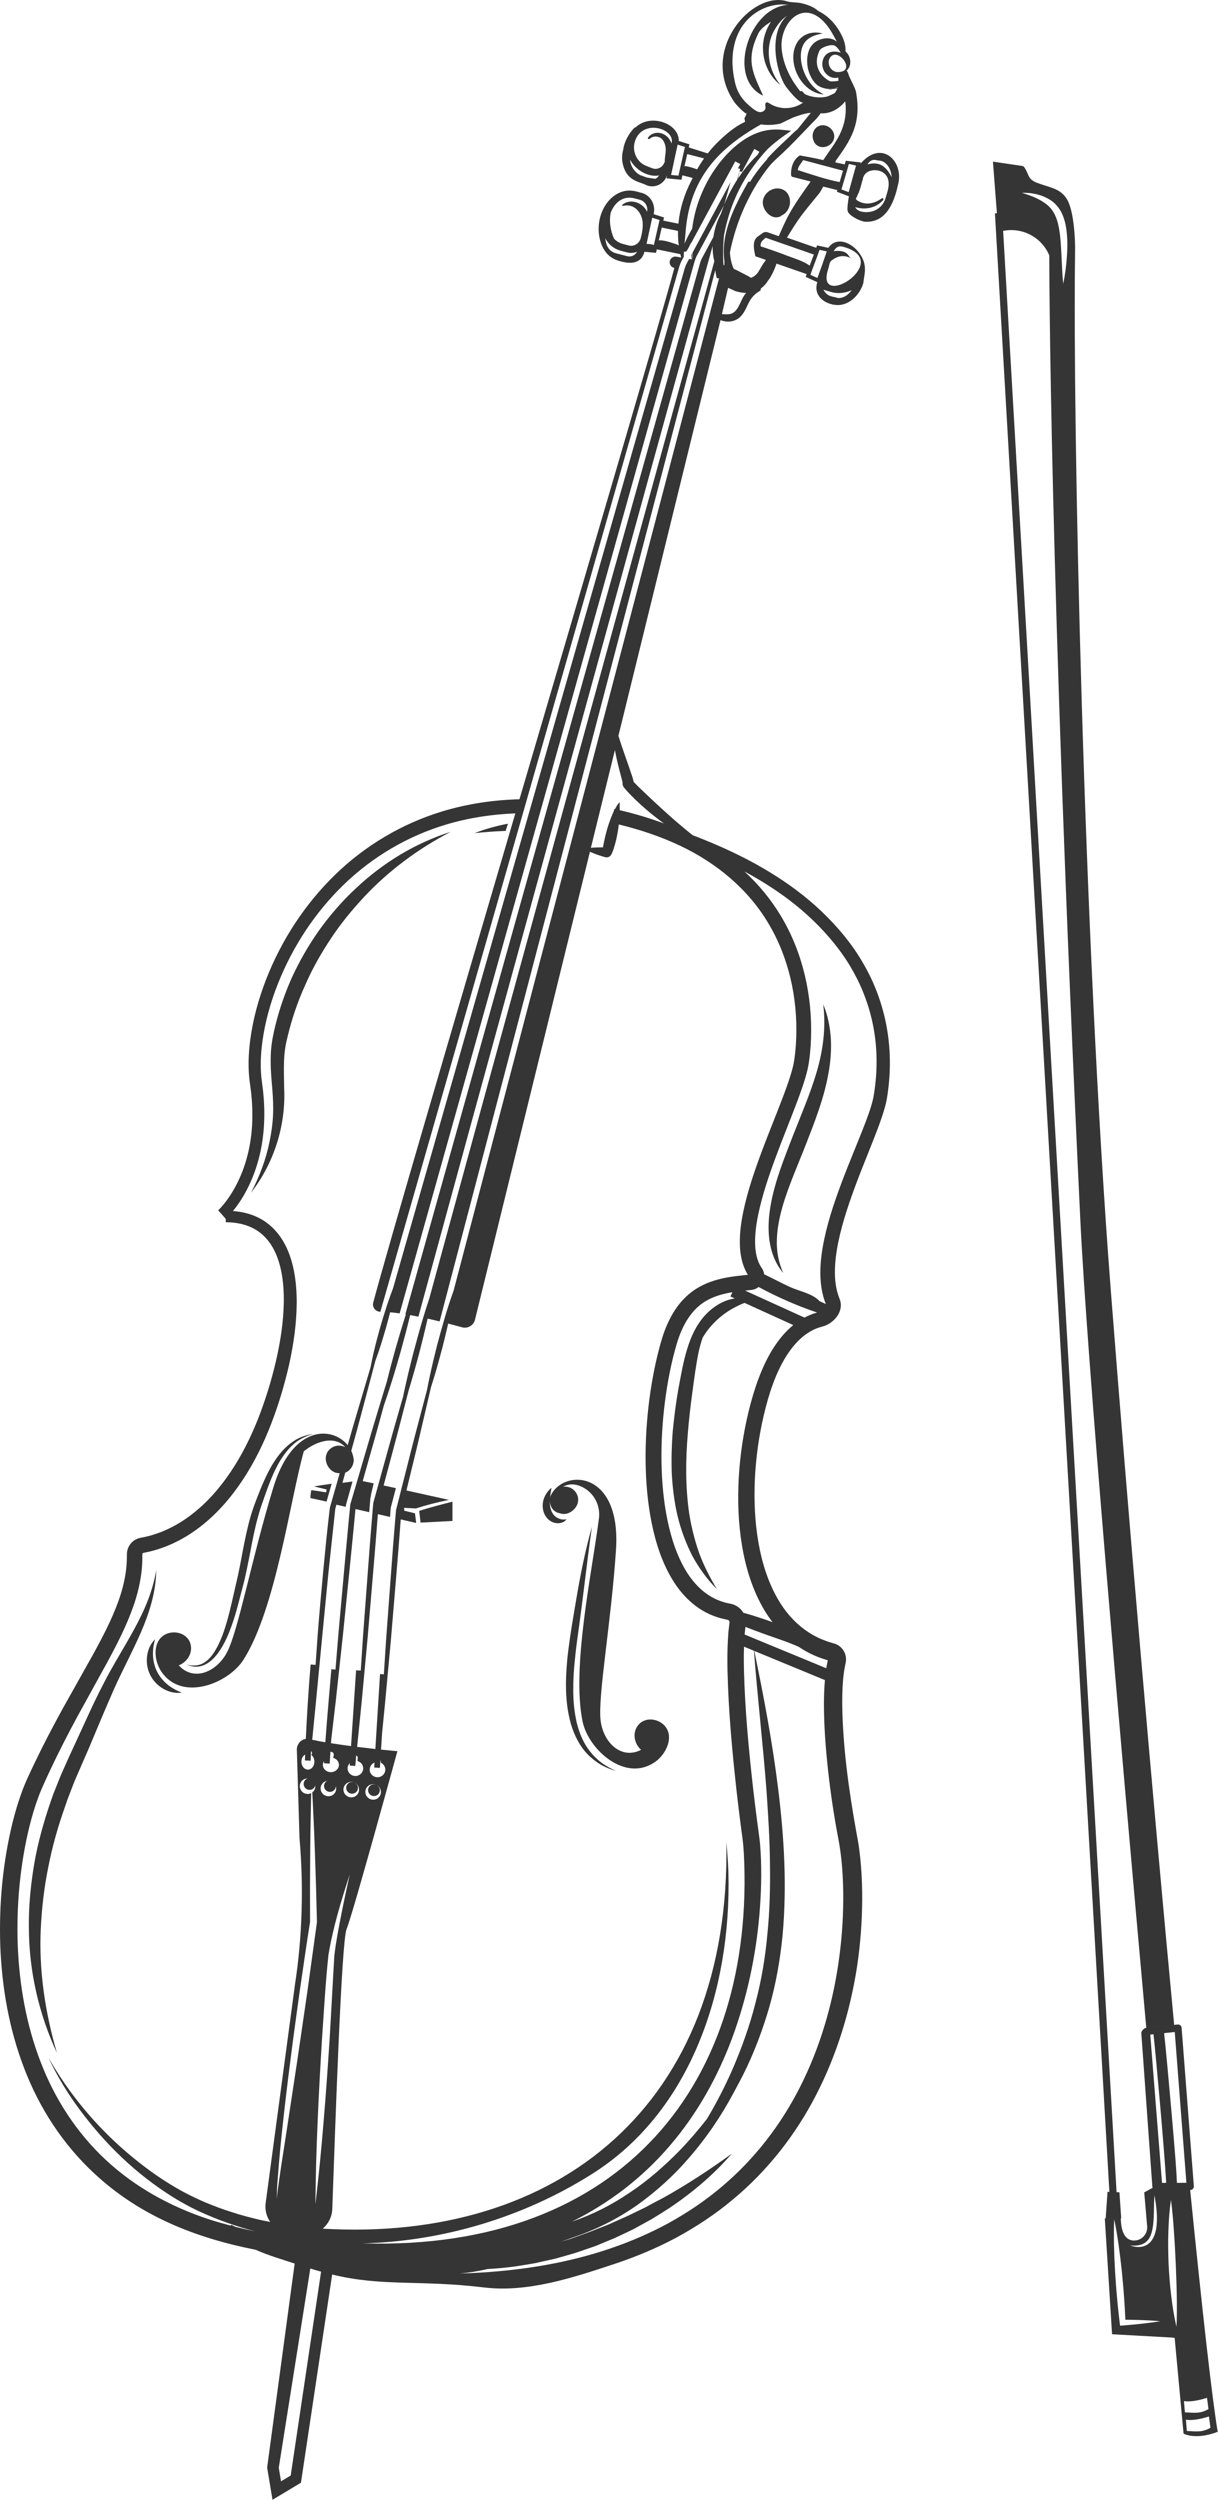 <?xml version="1.0" encoding="UTF-8"?><svg xmlns="http://www.w3.org/2000/svg" xmlns:xlink="http://www.w3.org/1999/xlink" height="411.0" preserveAspectRatio="xMidYMid meet" version="1.0" viewBox="0.0 0.0 200.3 411.0" width="200.3" zoomAndPan="magnify"><defs><clipPath id="a"><path d="M 0 0 L 148 0 L 148 410.98 L 0 410.98 Z M 0 0"/></clipPath><clipPath id="b"><path d="M 163 26 L 200.262 26 L 200.262 401 L 163 401 Z M 163 26"/></clipPath></defs><g><g id="change1_1"><path d="M 54.543 243.934 C 53.23 244.121 52.055 244.297 51.645 244.379 L 53.711 244.883 L 53.629 245.352 C 53.629 245.352 51.852 245.066 51.195 244.988 C 51.062 245.539 51.043 246.293 51.043 246.293 C 51.238 246.324 52.254 246.547 53.703 246.875 L 54.543 243.934" fill="#353535"/></g><g id="change1_2"><path d="M 69.16 250.328 L 74.406 250.055 L 74.406 246.887 C 72.566 247.352 70.734 247.82 68.941 248.395 C 69.02 249.039 69.094 249.684 69.16 250.328" fill="#353535"/></g><g id="change1_3"><path d="M 97.043 287.961 C 95.93 286.586 95.27 284.918 94.844 283.219 C 94.453 281.5 94.273 279.727 94.273 277.945 C 94.258 276.164 94.371 274.371 94.57 272.586 C 94.738 270.797 95.004 269.012 95.25 267.215 C 95.488 265.41 95.734 263.613 95.949 261.812 C 96.41 258.215 96.828 254.617 97.34 251.016 C 96.355 254.52 95.609 258.09 94.984 261.668 C 94.371 265.254 93.734 268.809 93.32 272.457 C 92.973 276.09 92.855 279.855 93.898 283.473 C 94.434 285.254 95.277 286.996 96.578 288.359 C 97.223 289.035 97.961 289.617 98.754 290.094 C 99.551 290.559 100.406 290.902 101.281 291.152 C 100.453 290.773 99.664 290.336 98.934 289.816 C 98.219 289.277 97.582 288.652 97.043 287.961" fill="#353535"/></g><g id="change1_4"><path d="M 98.777 282.902 C 98.281 278.883 100.496 266.922 101.301 254.797 C 102.195 241.395 92.352 241.465 90.477 246.086 C 90.457 246.133 90.461 246.172 90.473 246.207 C 90.445 246.32 90.43 246.441 90.418 246.562 C 90.453 245.941 90.594 245.305 90.691 244.602 C 90.141 245.051 89.723 245.637 89.461 246.328 C 89.207 247.016 89.156 247.844 89.41 248.602 C 89.648 249.352 90.254 250.07 91.055 250.32 C 91.816 250.578 92.75 250.391 93.16 249.77 C 92.465 249.918 91.898 249.719 91.465 249.426 C 91.039 249.133 90.773 248.703 90.602 248.199 C 90.445 247.738 90.391 247.238 90.414 246.699 C 90.402 247.645 90.992 248.637 92.102 248.797 C 93.723 249.414 95.895 247.371 94.773 245.48 C 94.277 244.648 93.422 244.332 92.594 244.422 C 93.906 243.719 95.293 244.062 96.496 244.93 C 97.977 246.004 98.727 247.828 98.492 249.641 C 97.359 258.539 93.984 274.062 95.797 282.992 C 96.73 287.605 102.852 293.195 107.805 289.617 C 109.387 288.477 110.695 286.008 109.641 284.184 C 108.73 282.613 106.262 282.094 105.004 283.555 C 103.953 284.766 104.23 286.602 105.426 287.688 C 102.121 289.363 99.215 286.434 98.777 282.902" fill="#353535"/></g><g id="change1_5"><path d="M 126.77 197.949 C 126.406 199.891 126.266 201.91 126.527 203.898 C 126.805 205.875 127.531 207.82 128.809 209.289 C 128.012 207.523 127.688 205.66 127.758 203.824 C 127.797 201.984 128.18 200.172 128.68 198.391 C 129.711 194.828 131.285 191.383 132.672 187.789 C 134.051 184.242 135.477 180.594 136.195 176.711 C 136.57 174.777 136.734 172.789 136.637 170.82 C 136.512 168.852 136.129 166.902 135.379 165.117 C 135.852 168.965 135.348 172.688 134.297 176.262 C 133.242 179.836 131.738 183.301 130.336 186.875 C 128.977 190.426 127.48 194.039 126.77 197.949" fill="#353535"/></g><g id="change1_6"><path d="M 54.426 154.289 C 56.039 151.836 57.918 149.566 59.922 147.41 C 63.957 143.113 68.77 139.539 74.117 136.758 C 68.363 138.578 63.004 141.824 58.547 146.027 C 56.293 148.105 54.281 150.449 52.48 152.941 C 50.703 155.457 49.164 158.141 47.895 160.949 C 46.652 163.77 45.68 166.711 45.02 169.727 L 44.797 170.863 C 44.734 171.266 44.664 171.66 44.629 172.059 C 44.535 172.855 44.512 173.648 44.512 174.434 C 44.504 175.996 44.652 177.516 44.777 179 C 44.898 180.484 44.969 181.941 44.898 183.379 C 44.832 184.828 44.617 186.289 44.32 187.73 C 43.734 190.617 42.684 193.422 41.273 196.09 C 44.996 191.352 47.039 185.094 46.73 178.906 C 46.711 177.395 46.656 175.91 46.707 174.473 C 46.734 173.75 46.789 173.039 46.898 172.348 C 46.941 172 47.016 171.66 47.082 171.32 L 47.336 170.258 C 48.027 167.414 48.969 164.633 50.184 161.973 C 51.348 159.281 52.805 156.73 54.426 154.289" fill="#353535"/></g><g id="change1_7"><path d="M 22.074 267.836 C 20.441 270.867 18.531 273.809 16.941 276.969 C 15.312 280.086 13.922 283.305 12.453 286.449 L 11.363 288.812 L 10.285 291.23 C 9.914 292.031 9.609 292.863 9.273 293.684 L 8.781 294.918 L 8.34 296.172 C 7.191 299.52 6.227 302.945 5.625 306.445 C 5.039 309.949 4.688 313.496 4.75 317.047 C 4.781 324.145 6.422 331.195 9.367 337.527 C 7.406 330.82 6.383 323.93 6.707 317.07 C 6.879 313.648 7.262 310.242 7.957 306.891 C 8.609 303.527 9.555 300.227 10.707 296.996 L 11.121 295.781 L 11.586 294.578 C 11.898 293.781 12.184 292.973 12.539 292.188 L 14.617 287.41 C 15.973 284.184 17.305 280.977 18.699 277.812 C 20.098 274.668 21.762 271.605 23.176 268.367 C 24.57 265.148 25.668 261.68 25.691 258.164 C 25.113 261.621 23.742 264.812 22.074 267.836" fill="#353535"/></g><g id="change1_8"><path d="M 83.543 135.418 C 81.66 135.773 79.812 136.285 78.039 136.977 C 79.758 136.789 81.461 136.668 83.156 136.609 C 83.273 136.203 83.402 135.805 83.543 135.418" fill="#353535"/></g><g id="change1_9"><path d="M 32.035 274.012 C 32.535 274.035 33.047 273.953 33.52 273.762 C 34.465 273.363 35.215 272.625 35.82 271.828 C 37.004 270.203 37.75 268.34 38.367 266.477 C 39.004 264.613 39.426 262.688 39.93 260.832 C 40.438 258.93 40.793 257.004 41.172 255.098 C 41.527 253.191 41.898 251.301 42.406 249.453 C 42.652 248.523 42.945 247.633 43.27 246.719 C 43.598 245.805 43.91 244.887 44.258 243.992 C 44.953 242.207 45.738 240.449 46.891 238.938 C 47.465 238.188 48.121 237.492 48.902 236.941 C 49.691 236.406 50.574 236.012 51.516 235.754 C 50.551 235.879 49.594 236.172 48.727 236.66 C 47.859 237.152 47.098 237.812 46.418 238.547 C 45.086 240.043 44.145 241.82 43.352 243.617 C 42.949 244.516 42.59 245.43 42.242 246.336 C 41.887 247.238 41.543 248.188 41.266 249.129 C 40.703 251.023 40.316 252.953 39.941 254.863 C 39.586 256.777 39.238 258.68 38.781 260.543 C 38.336 262.457 37.945 264.34 37.434 266.191 C 36.91 268.035 36.309 269.875 35.316 271.48 C 34.824 272.281 34.203 273.016 33.383 273.461 C 32.555 273.898 31.547 273.922 30.617 273.625 C 31.062 273.812 31.531 273.984 32.035 274.012" fill="#353535"/></g><g id="change1_10"><path d="M 25.828 274.82 C 25.441 274.051 25.219 273.191 25.164 272.289 C 25.113 271.391 25.227 270.465 25.512 269.5 C 24.773 270.195 24.324 271.203 24.191 272.246 C 24.051 273.297 24.215 274.406 24.703 275.383 C 25.188 276.359 25.98 277.156 26.902 277.676 C 27.82 278.195 28.895 278.441 29.895 278.27 C 28.953 277.918 28.145 277.449 27.453 276.867 C 26.77 276.289 26.215 275.59 25.828 274.82" fill="#353535"/></g><g id="change1_11"><path d="M 128.09 30.988 C 127.41 30.914 126.742 31.16 126.242 31.598 C 126.199 31.637 126.16 31.684 126.121 31.723 C 126.059 31.785 125.996 31.84 125.941 31.906 C 125.898 31.961 125.867 32.02 125.828 32.078 C 125.602 32.414 125.453 32.805 125.438 33.227 C 125.395 34.566 126.812 36.168 128.23 35.629 C 128.355 35.582 128.453 35.508 128.531 35.426 C 129.051 35.211 129.449 34.777 129.68 34.262 C 130.262 33.039 129.797 31.18 128.09 30.988" fill="#353535"/></g><g id="change1_12"><path d="M 136.984 14.641 L 136.137 14.73 C 136.469 14.762 136.727 14.723 136.984 14.641" fill="#353535"/></g><g clip-path="url(#a)" id="change1_15"><path d="M 139.562 31.594 L 138.383 31.145 L 138.629 30.281 L 139.238 28.227 L 139.527 27.191 L 139.598 26.945 L 140.773 27.223 L 140.668 27.598 Z M 131.184 27.965 C 131.312 27.262 131.633 27.02 132.086 26.32 L 138.629 28.062 L 138.078 29.934 C 135.664 29.473 133.508 28.68 131.184 27.965 Z M 129.836 35.102 C 129.188 36.234 128.594 37.633 128.062 38.828 L 126.273 38.203 C 125.957 38.094 125.605 38.148 125.352 38.359 C 124.559 39.023 123.539 39.078 124.152 41.812 L 124.227 42.133 L 125.961 42.734 C 125.82 42.93 125.672 43.129 125.543 43.312 C 125.191 43.812 124.758 44.734 124.426 45.062 C 124.125 45.363 123.832 45.551 123.504 45.676 C 122.996 45.348 122.441 45.09 121.906 44.812 C 121.516 44.609 121.109 44.371 120.684 44.223 C 120.605 44.059 120.527 43.895 120.465 43.719 C 120.227 43.027 120.078 42.266 120.035 41.508 C 120.148 40.93 120.277 40.355 120.426 39.785 C 121.117 37.039 122.141 34.391 123.48 31.93 C 123.793 31.301 124.176 30.715 124.527 30.109 C 124.922 29.531 125.285 28.934 125.711 28.387 C 126.078 27.855 126.48 27.355 126.902 26.871 C 127.137 26.645 127.367 26.414 127.602 26.188 C 129.035 24.902 130.383 23.555 131.715 22.148 C 132.316 21.512 132.965 20.867 133.59 20.203 C 134.074 19.73 134.617 19.16 134.961 18.621 C 135.902 18.723 136.922 18.367 137.668 17.875 C 138.066 17.613 138.602 17.168 139.004 16.652 C 139.531 21.133 137.273 23.461 135.383 26.32 C 134.121 26.008 131.539 25.555 131.539 25.555 C 131.539 25.555 130.023 26.312 130.086 28.73 C 130.094 28.891 130.164 29.043 130.324 29.082 L 133.121 29.793 C 133.18 29.816 133.238 29.844 133.297 29.867 C 132.09 31.566 130.723 33.48 129.836 35.102 Z M 133.836 41.848 L 133.152 43.668 C 132.035 42.871 130.613 42.496 129.34 42 C 127.934 41.453 126.52 40.965 125.086 40.5 C 125.043 39.863 125.254 39.629 125.922 39.09 Z M 134.426 42.055 L 134.773 41.074 L 135.84 41.305 L 135.898 41.316 L 135.961 41.332 L 135.77 41.898 L 135.258 43.387 L 134.43 45.684 C 134.422 45.707 134.199 45.605 134.199 45.605 L 133.273 45.184 L 133.633 44.168 Z M 136.297 43.875 C 136.418 43.438 136.422 43.07 136.754 42.824 C 137.203 42.492 137.73 42.195 138.301 42.125 C 138.859 42.059 139.438 42.18 139.918 42.469 C 139.742 42.363 139.574 41.996 139.426 41.844 C 139.234 41.645 139.07 41.508 138.816 41.418 C 138.273 41.227 137.676 41.199 137.109 41.309 C 137.746 40.082 138.641 40.613 138.805 40.613 C 146.789 42.941 134.738 50.719 136.02 44.852 Z M 137.785 48.992 C 137.211 48.777 136.598 48.82 136.055 48.414 C 135.797 48.219 135.602 47.973 135.445 47.691 C 135.438 47.668 135.434 47.641 135.426 47.617 C 135.445 47.637 135.508 47.66 135.668 47.711 L 136.703 48.012 C 137.027 48.105 137.355 48.16 137.684 48.176 C 138.566 48.215 139.375 48.035 140.066 47.691 C 139.492 48.492 138.75 49.043 137.785 48.992 Z M 122.23 48.824 C 121.844 49.492 121.609 50.246 121.145 50.871 C 120.43 51.84 119.629 51.695 118.723 51.641 L 119.734 47.316 C 120.125 47.492 120.52 47.668 120.906 47.855 C 121.195 47.941 121.492 48.023 121.812 48.078 C 122.086 48.129 122.383 48.152 122.688 48.152 C 122.516 48.367 122.363 48.598 122.23 48.824 Z M 118.555 35.133 C 117.961 36.227 117.52 37.57 117.312 38.969 L 115.379 42.559 C 115.324 42.672 115.277 42.793 115.23 42.918 C 115.195 43.012 115.164 43.109 115.137 43.203 L 115.086 43.395 L 114.707 44.738 L 114.504 45.469 L 90.379 131.488 L 89.742 133.762 L 66.66 216.07 C 66.688 216.078 66.719 216.082 66.746 216.086 C 66.375 217.25 66.02 218.418 65.672 219.59 C 65.438 220.387 65.203 221.184 64.977 221.98 C 64.727 222.883 64.48 223.781 64.242 224.684 C 64.027 225.5 63.82 226.316 63.617 227.137 C 63.363 227.969 63.105 228.801 62.855 229.633 C 62.703 230.137 62.547 230.641 62.395 231.145 C 61.57 233.828 60.773 236.523 59.988 239.219 L 58.738 243.477 L 57.617 247.301 C 57.586 247.555 57.574 247.723 57.555 247.891 C 57.211 251.273 56.926 254.66 56.605 258.047 L 55.645 268.711 L 55.207 274.027 L 55.168 274.488 L 54.496 274.43 C 54.508 274.273 53.703 283.414 53.5 286.441 C 52.734 286.309 52.004 286.172 51.344 286.027 C 51.559 283.863 51.77 281.699 51.984 279.539 L 52.992 269.027 L 54.016 258.52 L 55.137 248.062 L 55.324 247.383 C 55.816 247.496 56.328 247.609 56.859 247.73 C 56.891 247.426 56.895 247.402 56.902 247.387 L 57.969 243.57 C 57.492 243.633 56.922 243.707 56.316 243.789 L 56.781 242.109 C 57.523 241.828 58.047 241.109 58.137 240.352 C 58.16 240.324 58.176 240.289 58.176 240.238 C 58.164 239.641 58.016 239.062 57.766 238.531 L 58.676 235.227 L 59.824 230.926 C 60.465 228.539 61.094 226.152 61.719 223.762 C 61.875 223.336 62.031 222.91 62.176 222.48 C 62.641 221.133 63.051 219.766 63.449 218.395 C 63.695 217.516 63.93 216.633 64.156 215.746 C 64.656 215.789 65.184 215.855 65.723 215.93 L 88.777 133.723 L 89.418 131.438 L 113.777 44.57 L 113.941 43.992 L 114.141 43.277 L 114.23 42.953 C 114.25 42.887 114.277 42.82 114.297 42.75 C 114.367 42.539 114.445 42.328 114.543 42.129 L 119.078 33.715 C 118.895 34.172 118.727 34.641 118.574 35.105 C 118.566 35.117 118.559 35.121 118.555 35.133 Z M 118.039 46.539 L 95.617 132.035 L 95.027 134.285 L 74.598 212.18 C 74.117 213.516 73.672 214.859 73.266 216.215 C 73.145 216.609 73.035 217.008 72.922 217.406 C 72.555 218.668 72.207 219.938 71.871 221.207 C 71.449 222.883 71.039 224.559 70.68 226.25 C 70.516 227.004 70.363 227.766 70.219 228.523 L 69.215 232.324 C 68.516 234.98 67.809 237.637 67.148 240.301 L 65.992 244.855 L 65.125 248.285 C 65.078 248.773 65.047 249.184 65.012 249.598 C 64.746 252.719 64.508 255.844 64.281 258.969 L 63.492 269.582 L 63.125 275.266 L 62.496 275.227 C 62.184 280.211 61.902 284.719 61.727 287.547 C 60.816 287.445 59.797 287.328 58.73 287.195 C 58.988 284.715 59.234 282.23 59.484 279.746 L 60.488 268.91 L 61.402 258.07 C 61.66 255.027 61.91 251.984 62.141 248.938 C 62.836 249.098 63.512 249.254 64.148 249.398 C 64.246 247.945 64.258 247.898 64.266 247.863 L 65.105 244.66 C 64.402 244.508 63.723 244.359 63.086 244.223 L 64.48 239.012 C 65.23 236.246 65.945 233.473 66.66 230.699 L 67.199 228.609 C 67.82 226.57 68.395 224.52 68.941 222.461 C 69.43 220.578 69.898 218.688 70.324 216.789 C 71 216.938 71.664 217.094 72.297 217.25 L 94.09 134.16 L 94.676 131.91 L 117.168 46.156 L 117.215 45.977 L 117.273 45.75 L 117.41 45.227 L 117.504 44.883 L 117.625 44.41 C 117.668 44.703 117.715 44.996 117.773 45.289 C 117.789 45.371 117.797 45.457 117.816 45.539 C 117.844 45.66 117.926 45.727 118.02 45.754 C 118.098 45.773 118.18 45.766 118.254 45.73 Z M 102.266 128.164 L 102.363 128.57 L 102.387 128.684 C 102.383 128.727 102.387 128.742 102.379 128.805 C 102.375 128.883 102.383 128.961 102.398 129.031 C 102.449 129.223 102.453 129.199 102.465 129.23 C 102.484 129.27 102.52 129.336 102.531 129.355 C 102.586 129.441 102.621 129.484 102.656 129.531 L 102.828 129.738 L 103.145 130.094 C 103.566 130.551 103.988 130.977 104.418 131.402 C 105.914 132.844 107.512 134.172 109.191 135.387 C 106.809 134.492 104.375 133.773 101.91 133.199 C 101.914 132.762 101.91 132.32 101.902 131.875 C 101.562 132.215 101.348 132.621 101.137 133.02 C 101.102 133.012 101.066 133.004 101.035 132.996 C 101.004 133.117 100.969 133.234 100.938 133.352 C 100.73 133.836 100.551 134.254 100.391 134.676 C 100.023 135.645 99.734 136.633 99.504 137.621 C 99.391 138.117 99.285 138.617 99.191 139.102 C 99.176 139.168 99.164 139.242 99.148 139.316 C 98.496 139.305 97.84 139.324 97.172 139.391 L 101.125 123.309 C 101.211 123.773 101.301 124.242 101.402 124.703 C 101.645 125.879 101.988 127.035 102.266 128.164 Z M 61.891 293.445 C 61.621 293.328 61.305 293.332 61.051 293.461 C 60.797 293.586 60.617 293.82 60.555 294.07 C 60.43 294.578 60.719 295.031 61.102 295.195 C 61.473 295.371 62.008 295.289 62.305 294.859 C 62.453 294.648 62.512 294.359 62.434 294.082 C 62.363 293.809 62.156 293.57 61.891 293.445 C 62.426 293.676 62.789 294.328 62.59 294.984 C 62.496 295.309 62.254 295.605 61.922 295.762 C 61.594 295.918 61.184 295.918 60.844 295.766 C 60.504 295.609 60.234 295.305 60.133 294.953 C 60.031 294.605 60.09 294.223 60.27 293.938 C 60.633 293.352 61.363 293.195 61.891 293.445 Z M 62.227 290.637 C 62.223 290.699 62.219 290.766 62.215 290.832 C 62.223 290.766 62.227 290.699 62.234 290.637 L 62.477 290.652 C 62.477 290.652 62.504 290.188 62.555 289.363 C 62.617 289.504 62.641 289.656 62.641 289.812 C 63.066 290.02 63.363 290.441 63.363 290.938 C 63.363 291.625 62.793 292.188 62.082 292.188 C 61.375 292.188 60.797 291.625 60.797 290.938 C 60.797 290.418 61.125 289.969 61.586 289.777 C 61.555 290.301 61.535 290.594 61.535 290.594 Z M 111.898 139.07 C 117.812 141.871 123.043 146.191 126.363 151.812 C 129.711 157.398 131.164 164.039 130.941 170.566 C 130.914 171.383 130.859 172.195 130.773 173.004 C 130.684 173.824 130.586 174.609 130.398 175.367 C 130.02 176.914 129.453 178.48 128.875 180.031 C 127.703 183.145 126.41 186.246 125.234 189.406 C 124.062 192.566 122.953 195.781 122.246 199.145 C 121.895 200.828 121.645 202.555 121.664 204.336 C 121.68 206.078 121.98 207.949 122.988 209.59 L 122.598 209.629 C 121.758 209.715 120.906 209.805 120.047 209.945 C 118.336 210.219 116.574 210.688 114.977 211.594 C 113.375 212.484 112.023 213.816 111.039 215.312 C 110.047 216.816 109.359 218.457 108.848 220.117 C 107.871 223.414 107.227 226.738 106.781 230.109 C 106.348 233.477 106.133 236.871 106.168 240.27 C 106.211 243.668 106.496 247.078 107.176 250.438 C 107.863 253.789 108.934 257.137 110.836 260.117 C 111.793 261.598 112.984 262.969 114.438 264.055 C 115.883 265.141 117.594 265.902 119.371 266.246 L 119.645 266.305 C 119.68 266.312 119.711 266.328 119.742 266.34 C 119.805 266.371 119.855 266.414 119.898 266.465 C 119.938 266.512 119.957 266.566 119.969 266.621 C 119.977 266.703 119.98 266.66 119.945 266.945 L 119.793 268.242 L 119.707 269.527 C 119.609 271.238 119.605 272.934 119.637 274.625 C 119.793 281.387 120.422 288.078 121.164 294.762 C 121.352 296.43 121.559 298.098 121.773 299.766 L 122.102 302.266 C 122.211 303.059 122.277 303.871 122.324 304.691 C 124.266 342.102 102.445 370.137 59.625 368.82 C 72.742 368.523 86.082 364.523 97.23 357.496 C 113.562 347.305 120.281 327.176 119.789 307.938 C 119.738 306.23 119.602 304.531 119.445 302.84 C 120.246 346.156 91.602 368.68 53.07 366.406 C 53.992 365.621 54.602 364.469 54.645 363.156 C 55.098 350.496 56.145 319.199 56.992 317.168 C 58.031 314.66 65.352 287.906 65.352 287.906 C 65.352 287.906 64.273 287.812 62.664 287.645 C 62.711 286.867 62.77 285.961 62.832 284.949 C 62.988 283.379 63.145 281.812 63.301 280.242 L 64.281 269.645 L 65.168 259.039 C 65.43 255.961 65.676 252.883 65.902 249.801 C 67.074 250.07 67.984 250.281 68.441 250.387 C 68.375 249.859 68.305 249.324 68.242 248.801 L 66.484 248.367 L 66.449 247.902 C 66.449 247.902 67.703 247.965 68.391 247.996 C 70.18 247.418 71.992 246.969 73.824 246.59 C 72.715 246.344 69.785 245.691 66.84 245.043 L 67.945 240.496 C 68.605 237.832 69.223 235.156 69.848 232.48 L 70.879 228.055 C 71.051 227.516 71.223 226.977 71.387 226.434 C 71.891 224.777 72.344 223.109 72.781 221.441 C 73.105 220.164 73.414 218.887 73.703 217.605 C 74.57 217.828 75.348 218.039 75.977 218.215 C 76.914 218.477 77.879 217.91 78.113 216.965 L 97.016 140.035 C 97.664 140.328 98.324 140.566 98.988 140.77 L 99.359 140.883 L 99.547 140.934 C 99.672 140.961 99.809 140.969 99.918 140.945 C 100.148 140.918 100.402 140.691 100.441 140.621 L 100.488 140.551 C 100.52 140.508 100.555 140.445 100.574 140.41 C 100.754 140.039 100.812 139.828 100.91 139.562 C 101.078 139.055 101.211 138.559 101.332 138.055 C 101.527 137.227 101.66 136.391 101.762 135.547 C 105.258 136.395 108.668 137.535 111.898 139.07 Z M 129.688 147.895 C 132.5 150.016 135.051 152.453 137.234 155.164 C 138.32 156.527 139.32 157.953 140.164 159.469 C 141.027 160.973 141.766 162.543 142.344 164.172 C 143.527 167.418 144.137 170.867 144.152 174.328 C 144.164 176.059 144.035 177.789 143.777 179.508 L 143.676 180.152 C 143.645 180.352 143.605 180.535 143.559 180.734 C 143.469 181.129 143.355 181.535 143.23 181.945 C 142.98 182.762 142.68 183.59 142.371 184.414 C 141.105 187.73 139.66 191.055 138.387 194.465 C 137.113 197.879 135.93 201.371 135.285 205.094 C 134.973 206.949 134.797 208.875 134.98 210.859 C 135.074 211.852 135.266 212.855 135.605 213.844 C 135.641 213.969 135.695 214.09 135.738 214.211 C 135.762 214.27 135.789 214.344 135.809 214.398 C 135.465 214.238 135.121 214.074 134.773 213.914 C 133.594 212.641 131.418 212.285 129.875 211.574 C 128.457 210.922 127.078 210.172 125.668 209.504 C 125.629 209.133 125.461 208.738 125.277 208.484 L 125.148 208.289 C 124.477 207.238 124.191 205.809 124.176 204.305 C 124.156 202.801 124.371 201.223 124.695 199.656 C 125.352 196.512 126.41 193.379 127.559 190.273 C 128.707 187.16 129.984 184.074 131.176 180.895 C 131.766 179.297 132.348 177.695 132.777 175.934 C 132.883 175.504 132.977 175.008 133.035 174.574 C 133.102 174.137 133.156 173.699 133.199 173.262 C 133.289 172.391 133.348 171.52 133.375 170.648 C 133.598 163.711 132.043 156.621 128.414 150.582 C 126.785 147.871 124.75 145.406 122.426 143.277 C 124.961 144.645 127.398 146.164 129.688 147.895 Z M 134.246 215.828 C 133.562 216.02 132.91 216.297 132.297 216.621 L 122.539 212.184 C 122.645 212.172 122.742 212.156 122.848 212.148 L 123.465 212.086 C 123.477 212.086 123.602 212.074 123.793 212.039 C 123.953 212.008 124.109 211.961 124.254 211.895 C 124.438 211.812 124.598 211.707 124.754 211.59 C 127.734 213.199 131.078 214.68 134.238 215.742 C 134.281 215.762 134.32 215.777 134.359 215.797 Z M 127.25 221.527 C 126.184 223.164 125.395 224.914 124.73 226.68 C 124.066 228.449 123.559 230.219 123.117 232.023 C 122.238 235.621 121.695 239.289 121.488 242.988 C 121.281 246.684 121.406 250.414 122.023 254.113 C 122.645 257.801 123.758 261.492 125.758 264.824 C 126.148 265.469 126.586 266.094 127.051 266.695 C 125.453 266.121 123.852 265.586 122.242 265.148 C 122.172 265.031 122.102 264.922 122.02 264.816 C 121.723 264.438 121.344 264.133 120.922 263.93 C 120.711 263.828 120.488 263.746 120.266 263.695 L 119.895 263.617 C 118.488 263.344 117.184 262.766 116.035 261.91 C 114.887 261.059 113.895 259.941 113.07 258.672 C 111.426 256.117 110.41 253.051 109.762 249.914 C 109.113 246.766 108.828 243.504 108.781 240.242 C 108.738 236.977 108.938 233.695 109.352 230.445 C 109.77 227.207 110.398 223.949 111.305 220.875 C 112.203 217.879 113.746 215.18 116.227 213.812 C 117.457 213.109 118.895 212.703 120.441 212.449 L 120.121 213.148 L 120.828 213.469 C 120.398 213.539 119.969 213.645 119.551 213.785 C 118.43 214.184 117.406 214.852 116.52 215.66 C 114.73 217.32 113.664 219.59 112.992 221.828 C 112.645 222.949 112.379 224.082 112.16 225.203 C 111.938 226.324 111.723 227.441 111.52 228.562 C 111.129 230.812 110.852 233.09 110.625 235.375 C 110.449 237.668 110.391 239.98 110.473 242.293 C 110.613 244.605 110.879 246.926 111.414 249.191 C 111.953 251.457 112.773 253.652 113.812 255.723 C 114.914 257.766 116.285 259.645 117.887 261.262 C 116.723 259.297 115.688 257.316 114.941 255.227 C 114.207 253.129 113.684 250.988 113.336 248.812 C 112.711 244.453 112.734 240.016 113.121 235.586 C 113.297 233.363 113.555 231.145 113.859 228.922 C 114.156 226.699 114.449 224.445 114.879 222.32 C 115.062 221.5 115.281 220.688 115.559 219.902 C 117.055 217.406 119.359 215.406 122.438 214.203 L 130.457 217.852 C 129.156 218.91 128.113 220.191 127.25 221.527 Z M 129.031 269.816 C 129.453 269.965 129.887 270.141 130.332 270.32 C 130.652 270.453 130.973 270.582 131.289 270.715 C 132.316 271.398 133.406 271.988 134.555 272.434 C 135.016 272.609 135.484 272.773 135.957 272.91 L 136.133 272.961 C 136.023 273.438 135.945 273.855 135.883 274.273 L 122.461 268.73 L 122.477 268.488 L 122.59 267.473 C 124.711 268.324 126.879 269.055 129.031 269.816 Z M 125.09 304.539 C 125.039 303.672 124.973 302.789 124.844 301.891 L 124.512 299.41 C 124.297 297.762 124.09 296.105 123.898 294.449 C 123.145 287.828 122.512 281.172 122.344 274.574 C 122.316 273.75 122.328 272.934 122.32 272.113 C 122.336 271.652 122.344 271.188 122.355 270.723 L 123.984 271.395 C 124.574 279.133 125.48 286.824 126.059 294.512 C 126.328 298.426 126.582 302.336 126.617 306.242 C 126.676 310.148 126.598 314.051 126.203 317.914 C 125.863 321.781 125.215 325.602 124.223 329.348 C 123.27 333.105 121.949 336.766 120.406 340.332 C 119.191 343.086 117.805 345.77 116.258 348.363 C 114.852 350.16 113.371 351.891 111.797 353.527 C 109.277 356.094 106.578 358.477 103.609 360.449 C 100.656 362.461 97.508 364.078 94.113 365.23 C 94.098 365.234 94.082 365.242 94.062 365.246 C 97.059 363.77 99.906 361.988 102.57 359.961 C 105.324 357.836 107.871 355.438 110.129 352.793 C 114.668 347.523 118.078 341.367 120.461 334.91 C 122.836 328.441 124.285 321.676 124.879 314.852 C 125.172 311.434 125.277 308.008 125.09 304.539 Z M 137.773 301.832 C 138.473 305.262 138.68 308.77 138.672 312.309 C 138.656 315.836 138.383 319.375 137.863 322.871 C 136.828 329.863 134.793 336.723 131.617 343.016 C 128.453 349.305 124.078 354.98 118.691 359.512 C 116.016 361.793 113.07 363.754 109.992 365.469 C 106.895 367.156 103.637 368.559 100.285 369.691 C 93.574 371.973 86.496 373.148 79.391 373.609 C 78.129 373.688 76.867 373.742 75.605 373.777 C 77.148 373.637 78.691 373.395 80.195 373.043 C 81.668 372.961 83.141 372.828 84.602 372.633 C 85.73 372.461 86.859 372.285 87.984 372.082 L 91.332 371.336 C 92.438 371.039 93.531 370.703 94.633 370.391 L 97.883 369.277 L 101.055 367.965 C 102.09 367.477 103.133 367 104.156 366.496 L 107.164 364.844 C 108.141 364.25 109.109 363.641 110.066 363.023 C 113.863 360.488 117.371 357.516 120.336 354.086 C 116.668 356.742 112.934 359.191 109.047 361.352 C 108.059 361.863 107.078 362.379 106.105 362.914 L 103.117 364.363 C 102.098 364.801 101.094 365.266 100.086 365.715 L 96.996 366.934 L 93.875 368.062 C 93.316 368.234 92.758 368.406 92.199 368.578 C 93.121 368.242 94.043 367.91 94.965 367.586 C 98.492 366.348 101.91 364.578 104.965 362.402 C 108.012 360.203 110.801 357.672 113.234 354.852 C 116.16 351.496 118.664 347.809 120.73 343.906 C 120.777 343.812 120.832 343.723 120.883 343.625 C 120.953 343.5 121.016 343.371 121.086 343.242 C 121.457 342.555 121.828 341.863 122.18 341.16 C 123.98 337.59 125.395 333.82 126.516 329.969 C 127.613 326.113 128.309 322.133 128.699 318.148 C 129.422 310.164 128.965 302.176 127.996 294.316 C 127.055 286.605 125.621 279 124.043 271.422 L 135.656 276.215 C 135.543 277.516 135.504 278.797 135.496 280.074 C 135.496 283.77 135.777 287.406 136.172 291.031 C 136.57 294.648 137.102 298.25 137.773 301.832 Z M 47.805 406.992 L 46.215 407.945 L 45.844 405.715 L 51.031 372.961 C 51.617 373.141 52.207 373.312 52.801 373.477 Z M 52.961 335.102 C 53.281 330.543 53.523 326.027 54.008 321.441 C 54.762 316.883 56.094 312.52 57.512 308.184 C 57.039 310.414 56.531 312.637 56.105 314.871 C 55.664 317.102 55.23 319.34 54.977 321.566 L 54.211 335.188 C 53.914 339.73 53.602 344.277 53.215 348.816 C 52.848 353.359 52.398 357.895 51.867 362.43 C 51.91 357.867 52.035 353.309 52.238 348.754 C 52.426 344.199 52.684 339.648 52.961 335.102 Z M 53.793 292.789 C 53.547 292.918 53.375 293.145 53.316 293.387 C 53.191 293.895 53.48 294.352 53.859 294.512 C 54.234 294.691 54.77 294.605 55.066 294.176 C 55.164 294.031 55.219 293.848 55.223 293.66 C 55.297 293.895 55.312 294.156 55.23 294.422 C 55.137 294.742 54.895 295.039 54.562 295.195 C 54.234 295.352 53.828 295.352 53.484 295.199 C 53.145 295.047 52.875 294.738 52.777 294.391 C 52.672 294.039 52.73 293.656 52.91 293.375 C 53.117 293.039 53.449 292.848 53.793 292.789 Z M 57.5 294.812 C 57.871 294.992 58.406 294.906 58.707 294.477 C 58.848 294.266 58.906 293.977 58.832 293.703 C 58.762 293.426 58.555 293.188 58.289 293.062 C 58.824 293.293 59.188 293.945 58.988 294.605 C 58.895 294.926 58.652 295.223 58.32 295.379 C 57.988 295.535 57.586 295.535 57.242 295.387 C 56.902 295.23 56.633 294.926 56.531 294.57 C 56.426 294.223 56.488 293.844 56.668 293.559 C 57.031 292.973 57.762 292.812 58.285 293.062 C 58.02 292.945 57.703 292.949 57.449 293.078 C 57.195 293.203 57.016 293.441 56.957 293.688 C 56.828 294.195 57.117 294.652 57.5 294.812 Z M 58.82 289.133 C 58.82 289.219 58.812 289.301 58.801 289.387 C 58.793 289.461 58.793 289.492 58.785 289.523 C 59.328 289.672 59.727 290.148 59.727 290.727 C 59.727 291.418 59.156 291.984 58.445 291.984 C 57.738 291.984 57.16 291.418 57.16 290.727 C 57.16 290.387 57.309 290.094 57.535 289.867 C 57.543 289.84 57.512 290.277 57.512 290.277 L 58.387 290.336 C 58.383 290.414 58.379 290.492 58.375 290.57 C 58.383 290.492 58.391 290.414 58.398 290.336 C 58.449 290.34 58.543 288.969 58.543 288.969 C 58.555 288.852 58.566 288.734 58.578 288.617 C 58.727 288.684 58.852 288.824 58.832 288.984 C 58.828 289.02 58.816 289.055 58.809 289.09 C 58.812 289.102 58.82 289.117 58.82 289.133 Z M 60.957 246.094 C 61.016 245.684 61.164 245.008 61.453 243.871 C 60.664 243.703 60.035 243.574 59.648 243.5 L 60.793 239.449 C 61.566 236.75 62.324 234.047 63.055 231.336 C 63.082 231.23 63.109 231.129 63.137 231.027 C 64.156 228.125 65.043 225.188 65.883 222.234 C 66.434 220.234 66.969 218.227 67.453 216.211 C 67.906 216.289 68.355 216.375 68.812 216.469 C 68.996 215.789 69.184 215.102 69.371 214.402 C 73.957 197.559 80.387 174.082 88.48 144.629 C 89.465 141.043 90.453 137.453 91.434 133.883 C 91.645 133.125 91.852 132.371 92.059 131.613 C 102.688 92.969 112.727 56.598 115.605 46.168 C 115.73 45.715 115.844 45.312 115.941 44.961 C 116.125 44.289 116.258 43.805 116.34 43.516 C 116.391 43.328 116.422 43.219 116.426 43.195 L 116.445 43.137 L 117.191 40.461 C 117.18 41.312 117.262 42.156 117.473 42.949 L 117.371 43.305 L 117.332 43.449 C 117.328 43.473 117.312 43.531 117.289 43.609 C 117.223 43.855 117.078 44.367 116.871 45.129 C 116.797 45.398 116.715 45.695 116.621 46.031 C 113.898 55.887 103.809 92.453 93.012 131.707 C 92.805 132.457 92.598 133.211 92.391 133.965 C 84.594 162.305 76.504 191.797 70.602 213.461 C 70.254 214.512 69.918 215.566 69.598 216.629 C 69.043 218.484 68.527 220.352 68.031 222.223 C 67.492 224.312 66.98 226.402 66.52 228.512 C 66.434 228.891 66.355 229.273 66.277 229.656 L 66.027 230.527 C 65.742 231.512 65.461 232.496 65.176 233.484 C 64.672 235.254 64.172 237.02 63.684 238.797 L 62.23 244.039 L 61.391 247.074 C 61.328 247.684 61.289 248.207 61.246 248.734 C 60.984 251.82 60.746 254.91 60.52 258.004 L 59.707 268.852 L 59.324 274.656 C 59.324 274.664 59.027 274.641 59.027 274.641 L 58.559 274.605 L 57.727 287.066 C 56.629 286.926 55.508 286.766 54.434 286.594 C 54.445 286.418 54.457 286.234 54.469 286.047 C 54.73 283.844 54.984 281.641 55.242 279.438 L 56.398 268.789 L 57.477 258.133 C 57.801 254.785 58.156 251.445 58.457 248.098 C 59.203 248.266 59.965 248.441 60.715 248.613 L 60.91 246.266 C 60.949 246.219 60.953 246.16 60.961 246.098 Z M 53.992 289.934 C 53.992 289.977 53.988 290.027 53.984 290.074 C 53.988 290.027 53.996 289.977 54 289.934 L 54.219 289.945 C 54.219 289.922 54.262 289.199 54.34 287.988 C 54.375 287.992 54.41 288.004 54.445 288.016 C 54.684 288.02 54.934 288.227 54.887 288.539 C 54.863 288.699 54.828 288.852 54.785 289.004 C 55.332 289.152 55.738 289.605 55.738 290.152 C 55.738 290.816 55.141 291.355 54.414 291.355 C 53.684 291.355 53.098 290.816 53.098 290.152 C 53.098 289.918 53.176 289.703 53.301 289.52 C 53.285 289.75 53.281 289.879 53.277 289.891 Z M 47.164 350.145 L 46.285 355.812 L 45.871 358.648 L 45.68 360.066 L 45.598 360.781 C 45.586 361.016 45.531 361.262 45.594 361.488 C 45.508 361.266 45.543 361.016 45.535 360.777 L 45.555 360.059 C 45.574 359.578 45.598 359.102 45.637 358.625 L 45.863 355.762 C 46.027 353.855 46.211 351.949 46.418 350.051 C 46.828 346.246 47.277 342.445 47.77 338.652 C 48.242 334.859 48.781 331.074 49.301 327.285 C 49.855 323.516 50.391 319.742 50.988 315.977 C 50.969 312.074 50.98 308.172 51.016 304.27 C 51.031 302.309 51.059 300.348 51.102 298.387 C 51.125 297.188 51.148 295.988 51.176 294.793 C 51.066 294.852 50.949 294.898 50.824 294.922 C 50.465 294.988 50.07 294.887 49.777 294.648 C 49.488 294.41 49.309 294.047 49.301 293.684 C 49.293 293.316 49.449 292.965 49.695 292.734 C 49.949 292.496 50.27 292.391 50.578 292.395 C 50.352 292.473 50.164 292.625 50.055 292.816 C 49.805 293.277 49.969 293.789 50.293 294.047 C 50.547 294.266 50.953 294.34 51.309 294.18 C 51.355 294.156 51.402 294.129 51.449 294.098 C 51.48 294.078 51.516 294.059 51.543 294.031 C 51.691 293.906 51.801 293.723 51.844 293.52 C 51.879 293.793 51.832 294.082 51.668 294.348 C 51.59 294.477 51.48 294.586 51.355 294.68 C 51.418 295.914 51.477 297.145 51.535 298.379 C 51.629 300.34 51.711 302.297 51.777 304.258 C 51.918 308.176 52.035 312.094 52.121 316.016 C 52.113 316.102 50.543 327.461 50.543 327.461 L 48.883 338.809 Z M 51.703 289.633 C 51.703 290.352 51.227 290.938 50.637 290.938 C 50.047 290.938 49.566 290.352 49.566 289.633 C 49.566 289.113 49.82 288.668 50.18 288.457 C 50.156 289.062 50.145 289.414 50.145 289.43 L 50.957 289.457 C 50.949 289.652 50.934 289.852 50.926 290.047 C 50.949 289.852 50.965 289.652 50.988 289.457 L 51.082 289.461 C 51.086 289.441 51.102 288.902 51.141 287.988 C 51.145 287.957 51.145 287.926 51.148 287.891 C 51.301 288.027 51.379 288.238 51.238 288.461 C 51.223 288.48 51.215 288.504 51.203 288.523 C 51.504 288.758 51.703 289.164 51.703 289.633 Z M 42.977 365.012 C 41.352 364.629 39.73 364.223 38.145 363.695 C 36.547 363.207 34.992 362.598 33.449 361.957 C 31.934 361.273 30.43 360.559 28.992 359.707 C 26.098 358.035 23.387 356.031 20.828 353.848 C 15.719 349.461 11.324 344.199 7.969 338.285 C 9.406 341.367 11.195 344.293 13.242 347.027 C 15.289 349.766 17.555 352.352 20.047 354.711 C 22.539 357.074 25.258 359.203 28.18 361.055 C 29.637 361.984 31.164 362.809 32.734 363.559 C 34.312 364.266 35.906 364.941 37.539 365.496 C 38.992 366.016 40.465 366.453 41.949 366.844 C 40.863 366.621 39.781 366.379 38.707 366.109 C 38.477 365.988 38.246 365.879 38.016 365.758 L 37.938 365.906 C 36.703 365.578 35.473 365.23 34.262 364.836 C 28.043 362.777 22.191 359.574 17.43 355.129 C 12.656 350.703 9.02 345.113 6.688 339.016 C 4.328 332.914 3.172 326.359 2.918 319.789 C 2.688 313.219 3.297 306.578 4.855 300.215 C 5.258 298.633 5.711 297.062 6.273 295.551 C 6.551 294.781 6.852 294.074 7.195 293.32 C 7.535 292.566 7.879 291.809 8.234 291.059 C 9.648 288.055 11.168 285.098 12.754 282.164 L 17.605 273.355 C 19.211 270.391 20.785 267.352 21.938 264.062 C 22.516 262.422 22.953 260.703 23.203 258.945 C 23.328 258.066 23.398 257.18 23.406 256.285 L 23.41 255.617 C 23.41 255.461 23.41 255.52 23.414 255.488 C 23.441 255.395 23.484 255.344 23.543 255.32 C 23.566 255.312 23.559 255.312 23.609 255.301 L 23.941 255.23 C 24.156 255.184 24.379 255.148 24.594 255.09 C 25.031 254.984 25.465 254.867 25.891 254.734 C 26.738 254.465 27.578 254.152 28.383 253.777 C 30 253.031 31.52 252.102 32.91 251.023 C 35.699 248.871 38.008 246.199 39.91 243.316 C 41.82 240.434 43.34 237.332 44.574 234.145 C 45.809 230.949 46.781 227.691 47.543 224.363 C 48.281 221.031 48.773 217.625 48.793 214.164 C 48.797 212.434 48.676 210.688 48.34 208.953 C 48 207.227 47.441 205.492 46.48 203.918 C 45.535 202.352 44.125 200.98 42.441 200.168 C 41.129 199.523 39.715 199.207 38.312 199.102 C 38.512 198.855 38.707 198.605 38.902 198.344 C 39.422 197.633 39.895 196.891 40.316 196.125 C 41.16 194.594 41.836 192.977 42.324 191.309 C 43.328 187.973 43.613 184.465 43.402 181.031 C 43.348 180.172 43.27 179.316 43.148 178.465 L 42.992 177.242 C 42.957 176.848 42.918 176.449 42.906 176.047 C 42.832 174.445 42.938 172.816 43.156 171.203 C 43.602 167.973 44.496 164.789 45.703 161.734 C 48.125 155.629 51.812 150.004 56.531 145.441 C 61.242 140.875 67.039 137.457 73.324 135.574 C 77.027 134.457 80.871 133.879 84.746 133.727 C 74.09 169.984 63.742 205.273 61.379 214.145 C 61.172 214.914 61.754 215.656 62.551 215.664 L 86.004 133.688 L 86.66 131.383 L 111.609 44.18 L 111.707 43.836 C 111.785 43.555 111.898 43.273 112.031 43.008 C 112.047 42.977 112.059 42.941 112.074 42.91 L 112.152 42.77 L 112.352 42.398 L 112.449 42.215 C 112.449 41.938 112.461 41.652 112.477 41.367 C 112.641 41.426 112.848 41.395 112.957 41.215 C 113.219 40.793 113.441 40.348 113.648 39.898 C 113.648 39.934 113.648 39.965 113.645 40 L 120.91 26.531 L 121.738 26.977 L 121.363 27.668 L 121.723 27.77 L 121.227 29.551 C 120.395 30.84 119.676 32.223 119.098 33.656 L 120.137 29.941 L 113.883 41.547 C 113.887 41.691 113.883 41.836 113.891 41.98 C 113.883 42.211 113.883 42.445 113.887 42.676 C 113.824 42.328 113.82 41.992 113.82 41.656 L 113.695 41.891 C 113.711 42.148 113.73 42.402 113.758 42.652 L 113.324 42.574 L 113.023 43.133 L 112.906 43.352 C 112.801 43.555 112.715 43.77 112.648 43.988 C 112.629 44.055 112.617 44.074 112.613 44.094 L 112.539 44.344 L 87.637 131.391 L 86.98 133.688 L 64.629 211.82 C 64.344 212.559 64.078 213.305 63.824 214.051 C 63.637 214.594 63.465 215.141 63.293 215.684 C 63.035 216.5 62.785 217.316 62.547 218.137 C 62.164 219.512 61.789 220.891 61.469 222.281 C 61.293 223.039 61.129 223.801 60.98 224.566 C 60.969 224.625 60.961 224.684 60.949 224.738 C 60.758 225.391 60.566 226.039 60.375 226.688 C 59.973 228.039 59.57 229.391 59.172 230.742 L 57.914 235.016 L 57.176 237.594 C 56.969 237.336 56.734 237.102 56.477 236.887 C 53.617 234.512 47.863 235.047 44.957 244.523 C 41.398 256.141 39.211 268.109 37.312 271.688 C 35.648 274.836 31.887 276.535 29.398 273.793 C 30.902 273.207 31.809 271.59 31.266 270.082 C 30.605 268.27 28.113 267.875 26.707 269.02 C 25.07 270.348 25.418 273.121 26.488 274.754 C 29.84 279.855 37.551 276.812 40.066 272.832 C 45.359 264.461 47.707 246.637 49.961 238.602 C 51.902 237.031 54.566 236.16 56.305 237.484 C 56.477 237.613 56.641 237.754 56.789 237.926 C 56.613 237.84 56.426 237.77 56.238 237.727 C 55.625 237.582 54.957 237.688 54.375 238.145 C 52.895 239.32 53.656 241.469 55.004 242.043 C 55.219 242.137 55.453 242.191 55.691 242.191 C 55.75 242.203 55.805 242.199 55.859 242.211 L 55.375 243.918 L 54.441 247.184 L 54.25 247.852 C 53.812 251.422 53.477 254.93 53.141 258.438 C 52.816 261.941 52.496 265.449 52.227 268.961 L 51.898 273.719 L 51.086 273.648 C 50.688 278.215 50.434 282.836 50.289 285.887 C 49.422 285.992 48.734 286.859 48.82 287.801 L 49.254 302.223 C 49.941 310.051 49.723 318.391 48.523 326.16 L 43.703 362.082 C 43.52 363.262 43.812 364.395 44.434 365.301 C 43.949 365.203 43.461 365.109 42.977 365.012 Z M 121.355 29.348 L 121.648 28.156 L 122.02 28.25 L 124.043 24.492 L 124.871 24.941 L 124.609 25.426 C 123.711 26.293 122.867 27.242 122.105 28.27 C 121.957 28.473 121.82 28.684 121.676 28.891 C 121.57 29.043 121.457 29.191 121.355 29.348 Z M 112.723 38.434 C 112.855 36.488 113.188 34.555 113.816 32.703 C 115.766 26.949 119.938 23.387 125.133 20.453 C 125.641 20.523 126.152 20.555 126.668 20.535 C 127.219 20.516 127.762 20.438 128.297 20.332 C 128.758 20.137 130.27 19.355 130.688 19.223 C 131.184 19.059 132.402 18.594 133.344 18.551 C 132.578 19.457 131.855 20.414 131.109 21.301 C 130.887 21.477 130.699 21.629 130.582 21.742 C 129.129 23.164 127.57 24.504 126.215 26.031 C 126.168 26.078 126.156 26.137 126.152 26.191 C 125.102 27.34 124.156 28.59 123.328 29.918 C 123.246 29.836 123.098 29.816 123.02 29.953 C 122.5 30.859 121.969 31.816 121.473 32.812 C 119.941 35.855 118.727 39.242 119.078 42.52 C 119.094 42.68 119.109 42.84 119.133 43 C 119.121 43.207 119.113 43.41 119.105 43.617 L 119.027 43.605 C 119.008 43.559 118.984 43.512 118.965 43.465 C 118.875 41.848 118.906 40.242 119.07 38.656 C 119.078 38.609 119.086 38.566 119.094 38.523 C 119.297 37.453 119.555 36.418 119.863 35.402 C 120.43 33.547 121.184 31.773 122.152 30.055 C 123.227 28.148 124.574 26.309 126.23 24.508 C 127.055 23.742 127.926 23.031 128.84 22.387 L 130.102 21.496 L 128.598 21.34 C 127.336 21.211 126.051 21.336 124.852 21.738 C 123.641 22.141 122.543 22.789 121.551 23.543 C 119.566 25.07 117.961 27.035 116.691 29.184 C 115.441 31.348 114.516 33.715 114.051 36.172 C 113.957 36.648 113.887 37.125 113.824 37.605 C 113.367 38.398 112.93 39.211 112.574 40.055 C 112.629 39.434 112.691 38.867 112.723 38.434 Z M 112.828 27.32 C 112.73 27.301 112.641 27.324 112.559 27.363 L 113.016 25.332 L 115.781 26.043 C 115.371 26.625 114.988 27.223 114.637 27.844 C 114.02 27.621 113.426 27.422 112.828 27.32 Z M 111.863 27.586 L 111.617 28.672 L 111.57 28.879 L 110.359 28.762 L 110.445 28.375 L 111.438 23.773 L 112.641 24.156 L 112.406 25.176 Z M 106.59 22.586 C 106.453 22.754 106.672 22.988 106.832 22.828 C 107.246 22.426 107.867 22.363 108.406 22.562 C 108.98 22.777 109.277 23.406 109.414 23.969 C 109.625 24.855 109.285 25.719 109.324 26.594 C 109.109 27.098 108.891 27.406 108.441 27.613 C 108.051 27.797 107.613 27.809 107.219 27.648 L 106.262 27.266 C 104.648 26.625 103.848 24.738 104.473 23.062 C 105.801 19.492 111.109 21.18 110.43 23.582 C 110.297 23.215 110.109 22.879 109.863 22.613 C 108.961 21.637 107.457 21.508 106.59 22.586 Z M 107.781 29.395 C 107.297 29.324 106.816 29.277 106.348 29.18 C 105.984 29.031 105.609 28.922 105.25 28.781 C 105.18 28.742 105.109 28.707 105.039 28.66 C 104.23 28.121 103.664 27.199 103.605 26.223 C 104.559 28.059 106.715 29.176 108.387 28.84 C 108.207 29.094 108.012 29.289 107.781 29.395 Z M 122.449 16.621 C 121.68 15.773 121.16 14.824 120.871 13.562 C 120.605 12.391 120.449 11.191 120.453 9.992 C 120.465 8.098 120.891 6.184 121.902 4.562 C 123.52 1.969 126.559 0.395 129.621 0.797 C 123.105 1.184 119.453 12.93 125.492 15.734 C 123.988 12.277 122.418 9.98 124.824 5.273 C 125.328 4.566 126.016 4.027 126.781 3.594 C 125.914 4.898 125.426 6.445 125.469 7.992 C 125.492 10.328 126.562 12.625 128.348 13.973 C 126.941 12.254 126.305 10.086 126.441 8.02 C 126.527 6.984 126.773 5.98 127.277 5.09 C 127.766 4.203 128.371 3.367 129.191 2.762 C 129.27 2.699 129.352 2.648 129.426 2.594 C 127.414 4.438 127.273 7.574 127.73 10.086 C 127.973 11.418 128.387 12.875 129.105 14.035 C 129.371 14.473 131.562 17.258 132.156 16.801 C 130.566 18.02 128.195 18.102 126.527 16.992 C 126.379 16.895 126.195 16.781 126.031 16.852 C 125.727 16.98 125.91 17.434 125.887 17.766 C 125.855 18.184 125.387 18.461 124.969 18.43 C 124.551 18.398 124.184 18.148 123.852 17.891 C 123.316 17.473 122.852 17.062 122.449 16.621 Z M 135.379 3.473 C 136.348 4.438 136.996 5.672 137.633 6.883 C 137.086 6.352 136.25 6.211 135.5 6.336 C 133.219 6.711 132.5 8.754 132.797 10.902 C 132.969 12.129 133.734 13.781 134.922 14.297 C 135.648 14.613 136.438 14.711 137.18 14.578 C 137.285 14.539 137.395 14.492 137.508 14.445 C 137.59 14.41 137.695 14.383 137.805 14.355 C 137.797 14.375 137.785 14.395 137.773 14.414 C 137.582 14.488 137.383 14.543 137.18 14.578 C 137.117 14.605 137.051 14.621 136.984 14.641 L 137.699 14.566 C 137.574 14.82 137.441 15.062 137.289 15.293 C 136.719 15.594 136.133 15.848 135.973 15.887 C 135.02 16.102 133.949 16.031 133.016 15.738 C 132.781 15.664 132.555 15.57 132.332 15.461 C 132.227 15.348 132.121 15.234 132.035 15.113 C 131.918 14.949 131.73 14.938 131.602 15.016 C 130.953 14.215 130.422 13.367 130.25 13.078 C 129.32 11.504 128.648 9.68 128.531 7.84 C 128.281 3.945 131.785 -0.117 135.379 3.473 Z M 138.27 8.656 C 137.07 8.254 135.734 8.496 135.328 9.848 C 135 10.957 135.496 12.148 136.559 12.641 C 136.969 12.828 137.441 12.867 137.863 12.754 C 137.871 12.934 137.879 13.109 137.887 13.285 C 137.414 13.363 136.984 13.402 136.574 13.375 C 136.539 13.375 136.512 13.367 136.48 13.363 C 134.688 12.418 133.684 10.535 134.785 8.297 C 135.047 7.77 136.434 7.355 136.965 7.426 C 137.164 7.449 137.336 7.535 137.488 7.656 C 137.812 7.914 138.047 8.332 138.27 8.656 Z M 137.73 11.844 C 136.637 11.832 135.891 10.441 136.484 9.5 C 136.812 8.977 137.293 8.902 137.758 9.074 C 139.027 9.551 140.168 11.867 137.73 11.844 Z M 141.152 31.848 C 141.406 31.211 141.598 30.531 141.766 29.863 C 141.895 29.461 141.867 29.617 141.93 29.258 C 142.055 28.824 142.332 28.469 142.715 28.254 C 144.012 27.523 146.914 28.133 145.949 31.473 L 145.637 32.559 C 145.129 34.324 143.379 35.176 141.645 34.785 C 141.227 34.691 140.816 34.441 140.645 34.047 C 142.258 34.566 144.082 34.195 145.238 32.895 C 145.367 32.746 145.195 32.484 145.02 32.609 C 143.824 33.441 142.438 33.809 141.102 33.039 C 140.906 32.922 140.801 32.809 140.738 32.691 C 140.879 32.434 141.02 32.152 141.113 31.836 Z M 144.27 26.363 L 144.895 26.438 C 145.973 26.77 146.559 27.918 146.633 29.129 C 145.641 27.148 144.406 26.535 142.66 27.035 C 143.016 26.43 143.5 26.129 144.27 26.363 Z M 111.383 40.215 C 110.496 39.922 109.473 39.527 108.531 39.504 C 108.453 39.5 108.391 39.523 108.336 39.559 L 108.82 37.414 L 111.496 37.965 C 111.477 38.797 111.523 39.609 111.629 40.398 C 111.574 40.32 111.496 40.254 111.383 40.215 Z M 107.656 39.723 L 107.523 40.312 C 107.465 40.262 107.395 40.219 107.293 40.199 C 106.969 40.133 106.656 40.094 106.328 40.098 L 106.684 38.438 L 106.797 37.93 L 107.258 35.793 L 107.344 35.82 L 108.145 36.074 L 108.457 36.176 L 108.207 37.285 Z M 102.383 33.621 C 102.277 33.699 102.332 33.883 102.477 33.848 C 104.289 33.398 105.586 34.945 105.691 36.648 C 105.73 37.273 105.641 37.891 105.527 38.504 L 105.375 39.129 C 105.266 39.566 105.004 39.934 104.633 40.168 C 104.258 40.398 103.82 40.469 103.398 40.359 L 102.477 40.117 C 101.836 39.953 101.332 39.629 100.961 39.211 C 100.379 37.855 100.16 36.441 100.414 35.039 C 100.992 33.395 102.398 32.113 104.305 32.605 L 105.227 32.844 C 106.07 33.062 106.59 33.934 106.414 34.812 C 106.387 34.75 106.355 34.688 106.32 34.625 C 105.559 33.266 103.68 32.633 102.383 33.621 Z M 103.16 42.125 L 101.336 41.652 C 100.102 41.336 99.648 40.336 99.543 39.176 C 100.039 40.141 100.887 40.918 102.199 41.258 L 103.121 41.496 C 103.305 41.547 103.488 41.574 103.668 41.582 C 104.043 41.598 104.414 41.531 104.766 41.391 C 104.453 41.973 103.801 42.293 103.16 42.125 Z M 139.496 34.926 C 139.91 35.602 141.559 36.422 142.301 36.457 C 145.547 36.609 146.957 33.664 147.656 30.465 C 148.77 26.609 145.031 22.793 141.508 26.918 L 141.562 26.707 L 139.086 26.43 L 138.922 27.027 L 137.367 26.703 C 137.398 26.605 137.398 26.492 137.457 26.41 C 139.762 23.176 141.758 20.43 140.762 15.074 C 140.668 14.559 139.984 13.316 139.609 12.453 C 139.551 12.238 139.461 12.023 139.379 11.812 C 139.332 11.715 139.273 11.656 139.207 11.621 C 139.48 11.414 139.664 11.098 139.762 10.762 C 139.871 10.34 139.852 9.887 139.719 9.473 C 139.59 9.074 139.355 8.715 139.035 8.449 C 139.176 7.031 138.281 5.367 137.508 4.312 C 136.73 3.258 135.742 2.367 134.574 1.812 C 133.984 1.281 133.18 0.867 131.836 0.535 C 131.133 0.363 130.07 0.43 129.418 0.219 C 123.789 -1.586 115.012 8.137 120.652 16.625 C 120.863 16.938 121.105 17.227 121.371 17.5 C 121.781 17.945 122.223 18.352 122.691 18.695 C 122.664 18.641 122.641 18.582 122.613 18.523 C 122.641 18.539 122.664 18.562 122.691 18.578 C 122.961 18.75 122.199 19.527 122.488 19.664 C 122.508 19.793 122.504 19.922 122.504 20.051 C 120.754 20.824 119.09 22.32 117.859 23.547 C 117.324 24.082 116.84 24.645 116.387 25.227 L 113.262 24.238 L 113.379 23.734 L 111.629 23.176 C 111.688 20.277 106.961 18.574 104.477 20.98 L 104.461 20.922 C 104.453 20.938 104.445 20.961 104.434 20.977 C 104.402 20.969 104.371 20.969 104.34 20.996 C 103.461 21.879 102.656 23.27 102.488 24.609 C 102.262 25.395 102.203 26.285 102.516 27.344 C 103.258 29.859 105.309 29.883 106.336 30.461 C 107.668 30.988 109.156 30.285 109.664 28.922 L 109.711 28.801 L 109.598 29.316 L 112.062 29.555 L 112.227 28.824 L 113.91 29.254 C 113.844 29.387 113.777 29.523 113.711 29.664 C 112.5 31.984 111.781 34.426 111.562 36.777 L 109.078 36.27 L 109.195 35.754 L 107.492 35.211 C 107.871 33.645 106.977 32.086 105.504 31.703 C 105.027 31.652 103.293 30.742 101.316 31.973 C 98.973 33.434 98.02 36.605 98.617 39.219 C 98.996 40.867 99.871 42.25 101.527 42.805 C 103.258 43.383 105.387 43.629 105.984 41.391 L 107.883 41.574 L 108.012 40.992 L 111.879 41.785 C 111.922 41.973 111.973 42.156 112.023 42.34 L 111.23 42.195 C 110.719 42.105 110.23 42.445 110.141 42.957 C 110.047 43.469 110.387 43.957 110.898 44.051 C 108.984 51.32 97.121 91.613 85.426 131.402 C 81.121 131.52 76.816 132.148 72.672 133.418 C 66.059 135.43 59.953 139.07 55.031 143.891 C 50.098 148.703 46.281 154.59 43.781 160.973 C 42.535 164.172 41.613 167.504 41.156 170.93 C 40.93 172.645 40.824 174.383 40.91 176.137 C 40.926 176.574 40.969 177.016 41.012 177.457 L 41.18 178.727 C 41.297 179.535 41.379 180.344 41.434 181.156 C 41.648 184.395 41.391 187.664 40.477 190.758 C 40.031 192.305 39.414 193.797 38.652 195.203 C 38.266 195.902 37.84 196.582 37.375 197.227 C 36.918 197.855 36.379 198.508 35.883 198.98 L 37.125 200.395 C 37.129 200.387 37.129 200.941 37.129 200.941 C 38.695 200.949 40.238 201.23 41.57 201.902 C 42.906 202.574 43.992 203.645 44.766 204.953 C 45.543 206.262 46.027 207.773 46.312 209.336 C 46.598 210.898 46.691 212.52 46.668 214.141 C 46.613 217.395 46.102 220.656 45.359 223.863 C 44.605 227.07 43.625 230.246 42.422 233.301 C 41.211 236.355 39.738 239.301 37.926 241.996 C 36.117 244.691 33.957 247.145 31.414 249.07 C 30.148 250.039 28.785 250.859 27.352 251.508 C 26.637 251.836 25.895 252.102 25.148 252.336 C 24.777 252.449 24.398 252.551 24.016 252.637 C 23.828 252.688 23.637 252.715 23.445 252.758 L 23.156 252.812 C 23.004 252.844 22.793 252.895 22.617 252.965 C 21.895 253.242 21.301 253.848 21.035 254.586 C 20.969 254.77 20.918 254.961 20.895 255.156 C 20.863 255.328 20.871 255.602 20.867 255.652 L 20.859 256.242 C 20.848 257.023 20.777 257.809 20.664 258.59 C 20.43 260.145 20.031 261.688 19.484 263.203 C 18.398 266.234 16.863 269.164 15.262 272.078 L 10.344 280.852 C 8.719 283.805 7.148 286.801 5.688 289.852 C 5.32 290.613 4.965 291.383 4.609 292.148 C 4.254 292.918 3.898 293.762 3.605 294.57 C 2.996 296.207 2.516 297.863 2.09 299.531 C 0.449 306.207 -0.184 313.059 0.047 319.902 C 0.305 326.738 1.496 333.602 3.984 340.062 C 6.445 346.52 10.328 352.523 15.445 357.273 C 22.953 364.301 32.09 367.914 42.047 369.879 C 44.156 370.824 46.262 371.414 48.457 372.145 L 43.93 405.684 L 44.812 410.98 L 49.492 408.172 L 54.625 373.945 C 62.793 375.957 69.074 374.801 79.539 376.066 C 86.777 376.945 94.121 374.5 101.117 372.184 C 104.609 371.027 108.023 369.59 111.285 367.848 C 114.527 366.074 117.641 364.035 120.48 361.645 C 126.203 356.914 130.871 350.941 134.246 344.355 C 137.637 337.766 139.812 330.613 140.941 323.34 C 141.488 319.695 141.77 316.016 141.789 312.332 C 141.797 310.488 141.738 308.641 141.59 306.793 C 141.52 305.867 141.422 304.941 141.297 304.016 C 141.238 303.551 141.164 303.086 141.086 302.621 L 140.836 301.266 C 139.578 294.277 138.586 287.145 138.504 280.094 C 138.5 278.336 138.559 276.578 138.789 274.906 C 138.848 274.488 138.922 274.074 139.008 273.68 L 139.09 273.281 C 139.129 273.059 139.141 272.828 139.121 272.602 C 139.09 272.148 138.941 271.703 138.688 271.32 C 138.441 270.938 138.09 270.621 137.691 270.41 C 137.504 270.305 137.25 270.219 137.09 270.176 L 136.793 270.09 C 136.395 269.98 136.004 269.848 135.621 269.699 C 132.523 268.555 129.953 266.242 128.191 263.352 C 126.414 260.461 125.344 257.098 124.734 253.66 C 124.133 250.215 123.977 246.668 124.141 243.137 C 124.312 239.605 124.805 236.078 125.613 232.633 C 126.43 229.191 127.52 225.777 129.352 222.875 C 130.273 221.434 131.391 220.129 132.746 219.219 C 133.422 218.762 134.152 218.402 134.91 218.188 L 135.215 218.102 C 135.352 218.059 135.5 218.023 135.629 217.969 C 135.902 217.867 136.16 217.742 136.398 217.59 C 136.875 217.289 137.305 216.91 137.645 216.43 C 137.98 215.949 138.25 215.359 138.277 214.684 C 138.281 214.348 138.246 214 138.125 213.684 L 137.887 213.051 C 137.621 212.277 137.453 211.461 137.371 210.621 C 137.203 208.941 137.344 207.203 137.625 205.477 C 138.203 202.02 139.32 198.621 140.551 195.27 C 141.785 191.906 143.199 188.605 144.477 185.199 C 144.789 184.344 145.098 183.48 145.363 182.59 C 145.496 182.145 145.621 181.691 145.73 181.223 C 145.781 180.988 145.828 180.746 145.867 180.508 L 145.969 179.824 C 146.234 178 146.363 176.152 146.336 174.305 C 146.297 170.605 145.621 166.91 144.34 163.438 C 143.707 161.695 142.906 160.02 141.98 158.426 C 141.07 156.812 139.996 155.305 138.844 153.867 C 136.512 151.012 133.82 148.473 130.879 146.285 C 125.699 142.418 119.879 139.59 113.898 137.309 C 112.875 136.5 111.887 135.656 110.898 134.809 C 109.133 133.266 107.414 131.664 105.723 130.051 C 105.297 129.648 104.879 129.242 104.48 128.836 L 104.203 128.539 L 104.172 128.379 L 104.109 128.125 C 104.07 127.965 104.02 127.82 103.973 127.676 C 103.582 126.523 103.215 125.418 102.812 124.305 C 102.434 123.195 102.039 122.094 101.699 120.973 L 118.492 52.629 C 119.566 53.066 120.863 52.93 121.73 52.098 C 122.301 51.551 122.637 50.816 122.965 50.109 C 123.445 49.082 123.969 48.41 124.953 47.828 C 125.098 47.746 125.145 47.578 125.109 47.43 C 125.137 47.414 125.16 47.398 125.188 47.379 C 125.523 47.129 125.805 46.828 126.043 46.52 C 126.125 46.406 126.199 46.293 126.27 46.18 C 126.859 45.473 127.422 44.18 127.668 43.434 C 127.68 43.398 127.676 43.367 127.684 43.336 L 132.652 45.066 L 132.492 45.52 L 134.406 46.391 C 134.387 46.461 134.371 46.512 134.371 46.512 C 133.758 48.688 135.68 50.059 137.645 50.152 C 139.625 50.246 141.422 48.484 141.977 46.527 C 142.066 45.391 142.641 43.977 141.746 42.293 C 140.5 39.949 137.621 38.691 136.219 40.746 L 134.367 40.344 L 134.227 40.742 L 129.414 39.066 C 130.023 38.059 130.645 37.062 131.312 36.102 C 132.363 34.598 133.574 33.215 134.801 31.684 C 134.965 31.469 135.234 30.898 135.395 30.676 L 137.699 31.254 L 137.621 31.527 L 139.598 32.277 C 139.219 34.559 139.383 34.734 139.496 34.926" fill="#353535"/></g><g id="change1_13"><path d="M 134.035 23.59 C 134.93 24.699 136.75 24.168 137.133 22.859 C 137.523 21.516 136.062 20.234 134.766 20.676 C 133.801 21.004 133.391 22.191 133.773 23.074 C 133.836 23.262 133.914 23.438 134.035 23.59" fill="#353535"/></g><g id="change1_14"><path d="M 132.125 13.766 C 132.98 14.746 134.203 15.469 135.469 15.52 C 134.352 14.953 133.52 14.121 132.902 13.168 C 132.293 12.215 131.898 11.129 131.746 10.039 C 131.613 8.957 131.719 7.828 132.336 6.988 C 132.941 6.133 134.074 5.691 135.305 5.508 C 134.703 5.344 134.059 5.297 133.406 5.41 C 132.758 5.531 132.102 5.84 131.602 6.348 C 131.082 6.84 130.777 7.512 130.602 8.176 C 130.434 8.848 130.422 9.535 130.504 10.199 C 130.68 11.531 131.262 12.777 132.125 13.766" fill="#353535"/></g><g clip-path="url(#b)" id="change1_16"><path d="M 175.273 37.145 C 175.562 38.773 175.566 40.371 175.465 41.957 C 175.371 43.539 175.172 45.109 174.84 46.664 C 174.688 45.082 174.637 43.516 174.559 41.949 C 174.477 40.398 174.406 38.84 174.117 37.367 C 173.855 35.898 173.285 34.543 172.16 33.641 C 171.023 32.73 169.559 32.145 168.039 31.707 C 169.629 31.645 171.281 31.965 172.719 32.879 C 173.445 33.328 174.043 34.02 174.465 34.762 C 174.871 35.523 175.121 36.336 175.273 37.145 Z M 192.191 333.59 L 191.344 333.68 C 191.344 333.676 192.191 333.59 192.191 333.59 Z M 195.66 359.457 C 195.012 352.969 194.324 345.938 193.621 338.52 C 194.328 345.938 195.012 352.973 195.66 359.457 Z M 193.457 360.781 C 193.488 360.684 193.512 360.562 193.531 360.398 C 193.539 360.309 193.547 360.199 193.551 360.078 C 193.547 360.199 193.539 360.305 193.531 360.398 C 193.516 360.562 193.488 360.684 193.457 360.781 Z M 198.734 396.066 C 197.391 396.871 196.312 396.668 194.855 396.602 L 194.703 394.754 C 195.699 394.922 197.141 394.648 198.492 394.215 Z M 199.055 399.141 C 197.707 399.938 196.641 399.738 195.176 399.664 L 195.023 397.816 C 196.02 397.988 197.465 397.715 198.809 397.281 Z M 188.66 369.031 C 188.23 369.309 187.723 369.422 187.242 369.422 C 186.754 369.414 186.285 369.328 185.848 369.172 C 186.766 369.246 187.73 369.176 188.398 368.648 C 189.074 368.141 189.375 367.27 189.535 366.398 C 189.703 365.523 189.73 364.605 189.758 363.688 C 189.773 362.77 189.773 361.832 189.855 360.895 C 190.152 362.73 190.441 364.598 190.117 366.512 C 190.02 366.984 189.887 367.461 189.66 367.906 C 189.434 368.348 189.102 368.762 188.66 369.031 Z M 187.715 382.039 C 186.688 382.152 185.66 382.246 184.633 382.328 L 184.195 382.363 L 184.137 381.891 C 183.965 380.477 183.809 379.062 183.691 377.648 C 183.551 376.23 183.465 374.812 183.371 373.391 C 183.285 371.973 183.227 370.555 183.195 369.133 C 183.172 367.703 183.168 366.281 183.227 364.848 C 183.527 366.25 183.75 367.656 183.953 369.066 C 184.152 370.477 184.32 371.887 184.473 373.309 C 184.605 374.719 184.75 376.133 184.844 377.551 C 184.941 378.824 185.012 380.102 185.066 381.383 C 185.941 381.391 186.82 381.402 187.691 381.434 C 188.723 381.477 189.762 381.52 190.797 381.625 C 189.77 381.801 188.746 381.918 187.715 382.039 Z M 193.547 358.875 C 193.555 359.062 193.559 359.234 193.559 359.395 C 193.559 359.234 193.555 359.066 193.547 358.875 C 193.48 357.055 193.219 353.664 192.652 347.207 C 192.32 343.391 191.668 336.227 191.441 334.262 L 190.57 334.352 C 190.629 334.902 190.742 336.047 190.887 337.555 C 190.742 336.047 190.629 334.898 190.566 334.352 L 191.441 334.262 C 191.441 334.262 193.188 334.074 193.188 334.074 L 195.102 358.867 Z M 192.883 361.301 C 192.965 361.281 193.039 361.242 193.117 361.195 C 193.047 361.246 192.965 361.277 192.883 361.301 Z M 192.562 361.664 C 192.797 363.41 192.938 365.145 193.051 366.875 C 193.18 368.613 193.266 370.352 193.348 372.082 C 193.414 373.816 193.488 375.551 193.516 377.289 C 193.547 379.035 193.555 380.773 193.473 382.531 C 193.066 380.82 192.797 379.094 192.598 377.355 C 192.383 375.621 192.262 373.879 192.172 372.137 C 192.109 370.391 192.074 368.645 192.141 366.898 C 192.191 365.148 192.309 363.406 192.562 361.664 Z M 192.52 358.875 L 192.238 355.336 Z M 192.613 360.055 L 192.582 359.645 L 192.309 359.617 L 192.582 359.641 L 192.617 360.055 Z M 192.062 360.055 L 191.809 360.055 C 191.809 360.02 191.809 359.977 191.809 359.934 C 191.809 359.977 191.809 360.02 191.809 360.055 Z M 193.211 358.871 L 192.656 358.875 C 192.656 358.871 193.211 358.871 193.211 358.871 Z M 190.871 359.465 L 191.797 359.461 C 191.797 359.465 190.871 359.465 190.871 359.465 Z M 190.094 360.062 L 190.73 360.059 L 190.094 360.062 C 189.973 360.062 189.859 360.023 189.766 359.957 C 189.859 360.023 189.973 360.062 190.094 360.062 Z M 189.648 333.855 C 189.633 333.957 189.633 334.062 189.656 334.172 C 189.664 334.227 189.676 334.324 189.691 334.441 C 189.996 336.992 191.52 353.816 191.777 358.875 C 191.773 358.875 191.094 358.879 191.094 358.879 L 189.16 334.5 L 189.688 334.441 C 189.676 334.324 189.66 334.227 189.652 334.172 C 189.629 334.066 189.633 333.957 189.645 333.855 L 188.555 333.969 Z M 175.535 32.883 C 174.523 31.062 172.828 30.871 171.051 30.238 C 170.367 29.996 169.949 29.875 169.434 29.352 C 169.047 28.949 168.668 27.395 168.164 27.293 C 168.055 27.27 163.289 26.578 163.289 26.578 L 163.941 35.051 L 163.617 35.07 L 182.438 360.359 L 182.133 360.348 L 181.828 364.727 L 181.812 364.945 L 184.309 364.703 L 184.383 364.695 L 184.09 360.426 L 183.621 360.406 L 164.965 37.957 L 164.797 35.004 C 164.797 35.004 164.969 37.961 164.969 37.961 C 168.117 37.332 171.297 38.992 172.555 41.988 C 172.555 41.988 172.508 92.918 177.664 200.672 C 178.723 222.77 184.086 284.418 188.504 333.383 C 188.141 333.418 187.66 333.93 187.688 334.25 L 189.504 359.516 C 189.512 359.578 189.531 359.637 189.551 359.688 L 188.168 360.441 L 188.645 365.965 C 188.785 367.281 187.727 368.418 186.402 368.355 C 184.527 368.266 184.336 365.828 184.312 364.703 L 181.812 364.949 L 181.828 364.73 C 181.777 364.727 181.734 364.727 181.684 364.723 L 182.879 383.766 L 192.801 384.312 L 193.172 384.367 C 194.078 394.188 194.637 400.105 194.637 400.105 C 194.637 400.105 196.562 401.215 200.254 399.805 C 199.336 394.426 197.699 379.77 195.723 360.051 L 194.438 360.051 L 195.719 360.051 C 195.793 360.051 195.844 360.043 195.895 360.027 C 196 360 196.098 359.941 196.172 359.859 C 196.285 359.738 196.34 359.578 196.328 359.414 L 194.316 333.383 C 194.305 333.223 194.227 333.078 194.105 332.977 C 193.984 332.871 193.824 332.824 193.664 332.844 L 193.086 332.902 L 190.766 333.145 C 190.613 333.102 190.449 333.094 190.289 333.137 C 190.223 333.156 190.16 333.184 190.105 333.215 L 189.684 333.258 L 190.102 333.211 C 190.16 333.184 190.219 333.156 190.289 333.137 C 190.449 333.094 190.613 333.098 190.766 333.145 L 193.09 332.898 C 189.535 295.262 185.52 248.961 182.656 211.945 C 178.191 154.199 176.379 69.477 176.801 41.344 C 176.836 39.121 176.57 34.734 175.535 32.883" fill="#353535"/></g></g></svg>
